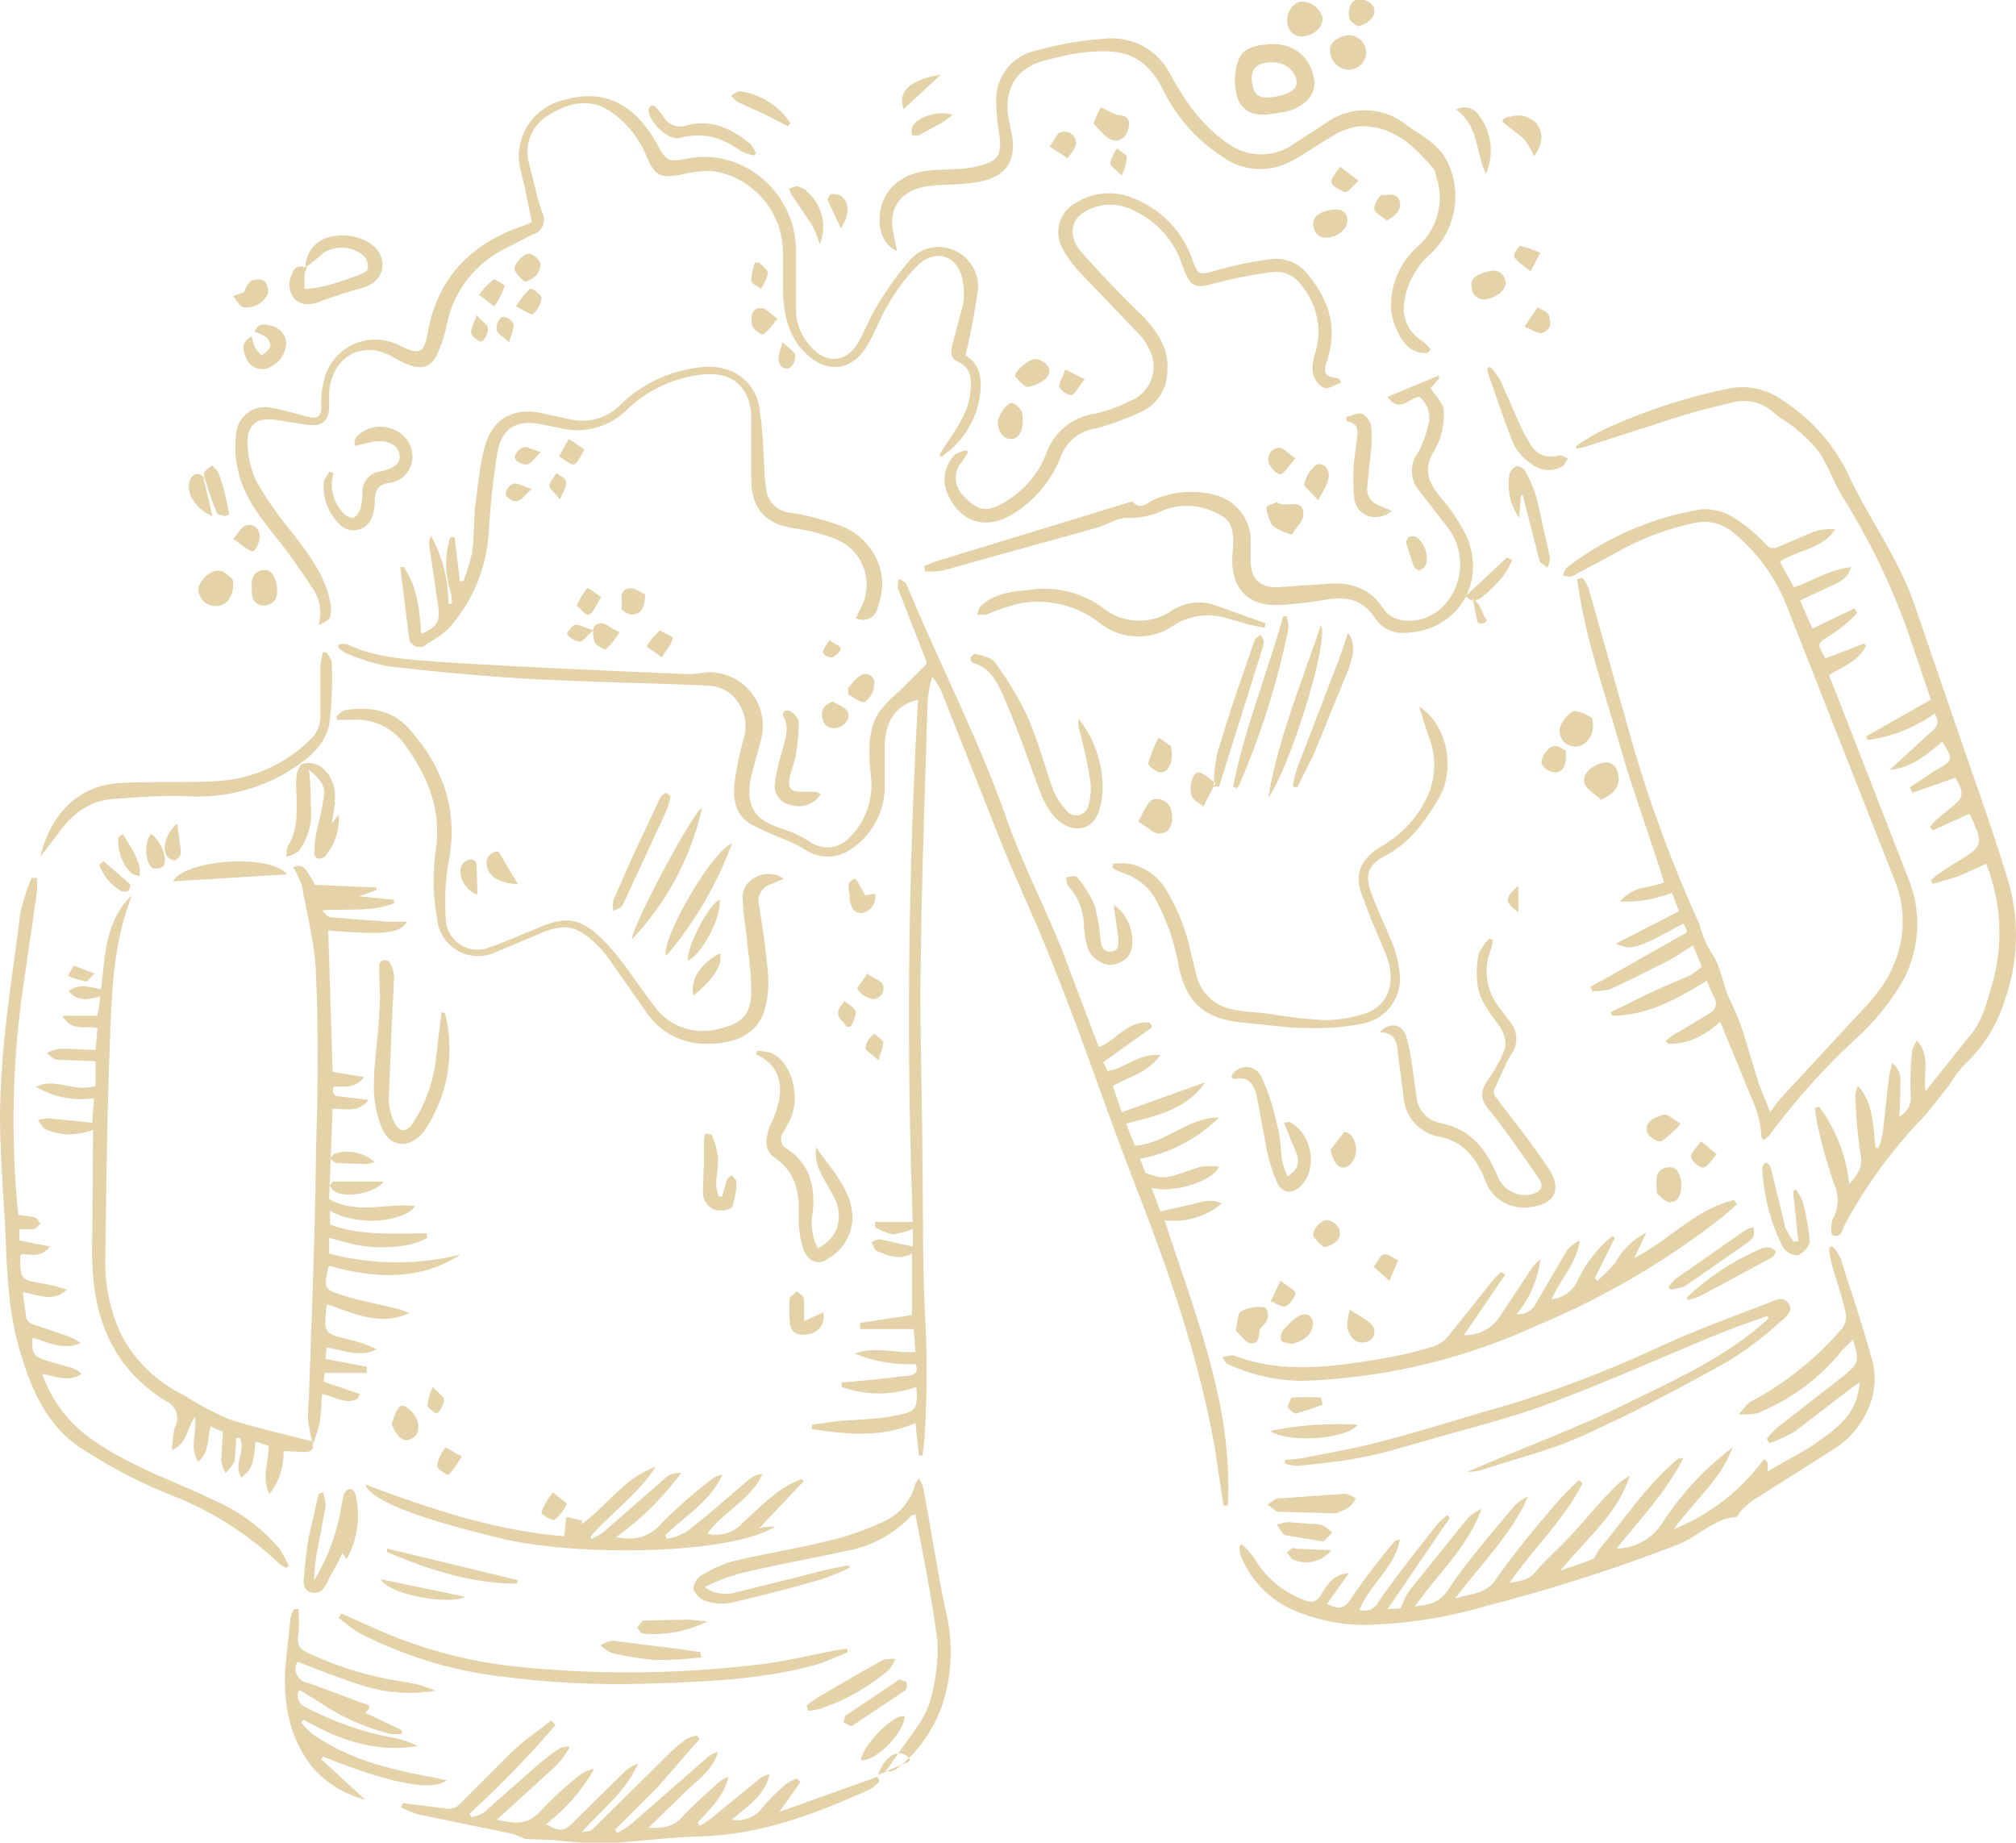 <svg xmlns="http://www.w3.org/2000/svg" viewBox="0 0 229.7 209.9">
  <path fill="#e4d3a9" fill-rule="evenodd" d="M173 104v-3.1c-1.6 1.4-1.6 1.9 0 3zM93.8 74.4a1.2 1.2 0 001 .5c.4-.2 1-.7 1-1 0-.3-.7-.5-1.3-1-.4.7-.8 1.1-.7 1.5zm-86 36.8a9.3 9.3 0 002 .6c.2 0 .6-.6 1-.9l-2.4-.9-.7 1.2zm92.2 91l3.5-1.5a2 2 0 00.2-.3c-1-1.3-2.8-.7-3.7 1.9zM65.5 71.2c-.3 0-1 1-.9 1a2.1 2.1 0 001.5.9c.3 0 .7-.6 1.5-1.3-1-.3-1.6-.7-2-.6zm-7-34.3a1.4 1.4 0 00-1.3-.8 1.6 1.6 0 00-.6 1.4c0 .5.7.8 1.4 1.5.3-1 .6-1.6.5-2.1zM97 116.9c.2-.6.6-1.3.5-1.7-.2-.5-.9-.8-1.3-1.2-.3.5-.8 1-.7 1.5 0 .5.7 1 1 1.5l.5-.1zm31.4-99c0-.3-.7-.6-1.1-1a4.6 4.6 0 00-.8 1.7c0 .3.6.7 1.3 1.4a6.6 6.6 0 00.6-2.1zM59.5 51c-.4.2-1 .9-.8 1.2 0 .4 1 .8 1.3.7.5 0 .9-.7 1.6-1.4-1-.3-1.6-.7-2-.5zm5 3.9c0-.4-.7-.7-1.1-1-.3.5-.8 1-.8 1.4 0 .4.6.8 1.2 1.6.4-1 .8-1.5.7-2zM48.7 160.1c0 .3 1 1 1.1.9a2.5 2.5 0 00.8-1.6c0-.2-.6-.7-1.3-1.4a7.2 7.2 0 00-.6 2.1zm9.8-105a1.5 1.5 0 00-.9 1.2 1.4 1.4 0 001.3.8c.5-.1.9-.7 1.7-1.4-1-.3-1.6-.7-2-.6zm134.2 76.8c.2.5 1 1.2 1.4 1.1.6-.2 1-1 1.5-1.5l-1.8-1.5c-.6.9-1.3 1.5-1.1 1.9zM53.7 38c.1.4 1 1 1.2.9a1.9 1.9 0 00.7-1.5c0-.4-.7-.8-1.3-1.5-.3 1-.7 1.6-.6 2zm91 110.2c.6.2 1.4.8 1.8.6a2.3 2.3 0 001.1-1.5c0-.3-.8-.7-1.7-1.4l-1.1 2.3zM152.7 19c-.4.6-1 1.2-1 1.7s1 1 1.6 1.2c.3 0 .8-.7 1.5-1.3l-2.1-1.6zm-52 99.8c-.2-.4-1-1-1.1-1a2.3 2.3 0 00-1 1.6c0 .3.8.7 1.5 1.4.2-.9.6-1.5.5-2zm-40-83a2.7 2.7 0 001-1.9c0-.3-1.2-1.2-1.3-1a9.2 9.2 0 00-1.6 2c1 .5 1.7 1 2 .9zM50.7 165a4 4 0 00-.9 2c0 .3 1 1 1.3 1a9.4 9.4 0 001.5-2.1c-1-.5-1.8-1.1-2-1zm26-92.2c0-.4-1-.6-1.5-1a7.5 7.5 0 00-1.5 1.8c0 .2.9.6 1.7 1.3.6-1 1.2-1.6 1.2-2.1zM86 30a6.3 6.3 0 00-.4 2c0 .3.7.6 1.1.9a5 5 0 00.8-1.8c0-.4-.7-.8-1-1.2H86zm73.4 113.6c-.6-.2-1.2-.8-1.7-.7s-.8 1-1.2 1.4l1.8 1.6 1-2.3zM86.7 35.1c-1.1 0-1.2 1-1 2 .1.4 1 1 1.2 1 .6-.3 1-1 1.7-1.8-.9-.6-1.4-1.3-2-1.2zm2 5.8c0 .7.6 1.3 1.3 1a1.6 1.6 0 00.6-1.4c0-.4-.7-.8-1.4-1.5a6.5 6.5 0 00-.5 1.9zM66.9 67a9.3 9.3 0 00-1.2 2c.5.4 1.1 1.2 1.4 1 .5-.2.8-1 1.4-2-.8-.5-1.5-1.1-1.6-1zm54.5-25c-.2.8-.7 1.4-.7 2 0 .4 1 1.1 1.4 1 .5-.2.8-1 1.5-1.8l-2.2-1.1zM61.7 172.3c0 .3 1.3 1 1.5.8a4.8 4.8 0 001.4-1.8L63 170a9 9 0 00-1.3 2.2zm60-154.3c.3-.6.9-1.1.9-1.7a1.3 1.3 0 00-1.8-1.2c-.4.1-.6.8-1.2 1.6l2 1.3zM63.7 52c.6.3 1.3 1 1.7.9.5-.2.8-1.1 1.2-1.7L64.8 50l-1.1 2zm86.8 107.2a29 29 0 00-3.2 0c-.3 0-.4.7-.6 1.1.3.3.7.8 1 .7a27.8 27.8 0 003-1l-.2-.8zm-82-88.2c-1.3.1-.9 1.3-.8 2 0 .4 1.1 1 1.3 1a9.3 9.3 0 001.6-2c-1-.4-1.6-1-2-1zm-39.7-8.2c.3 0 .8-1.1.8-1.7-.1-1.1-.9-1.5-1.7-1.2-.4.2-.7.7-1.3 1.5 1 .7 1.6 1.3 2.2 1.4zm146.7-34a12.7 12.7 0 00-2.3-.8c-.1 0-.8 1-.7 1.2.3.6 1 1 1.9 1.7l1.1-2.1zM56.8 97a1.3 1.3 0 00-1.3 1.7c.2 1.3 1.8 2 3.5 2L56.8 97zm40-17.8c.6.3 1.4 1 1.8.7a2.4 2.4 0 001-1.9 1 1 0 00-1.6-1c-.6.3-1 1-1.4 1.4l.1.8zm49-28.2a1.3 1.3 0 00-1.1 2c.2.5 1 1.2 1.3 1 .5-.3.9-1 1.6-1.8-.9-.6-1.4-1.2-1.8-1.2zm29.7-13c1.4-.4 1.2-1.3 1-2-.1-.5-.9-.7-1.3-1l-1.5 2.2c.8.3 1.4.8 1.8.7zM11.3 98.5a5.7 5.7 0 002.5 3 1 1 0 00.8 0c.2-.2.3-.7.2-.8l-3-2.6-.5.4zm46.2-65.9c0-.2-1.2-.8-1.2-.8a7 7 0 00-1.7 1.8l1.7 1.3a9.3 9.3 0 001.2-2.3zm40.2 80.1a2.8 2.8 0 001.7 1.1 1.2 1.2 0 001.2-1.6c-.2-.5-1-.7-1.8-1.3-.5.9-1.3 1.7-1.1 1.8zm-4-31a1.3 1.3 0 001.7 1.2c.8-.2 1.5-.9 1.2-1.8-.2-.5-1.1-.8-1.7-1.2-1 .4-1.4 1-1.2 1.8zM19 97.5a1.2 1.2 0 00.9.5c.2 0 .7-.5.7-.7 0-1.1-.3-2.2-.4-3.5-1.2 1-1.8 2.8-1.2 3.7zM136.6 88c-.7-.1-1.2 1.6-.8 2.7.2.5.9.8 1.3 1.2l1.4-2.7c-.9-.6-1.4-1.2-1.9-1.2zm20-87.1a2.1 2.1 0 00-1.7-1c-1.1.1-1.3 1.2-1.2 2.1.1.5.8.8 1 1 1.4-.3 2.2-1.4 1.8-2.1zM82 108.6c-2.2 1.2-3.4 3-3 4.8 2.2-1.7 3.5-3.7 3-4.8zm71.5 42.6c.3 1.2 1 1.9 2 1.7a1.2 1.2 0 001-1.7c-.5-.8-1.5-1.2-2.7-2a7.5 7.5 0 00-.3 2zM54.3 98.4a.7.7 0 00-.6-.5 1.5 1.5 0 00-.9.4c-.9 1 .1 3.2 1.6 3.6l-.1-3.5zM71.8 67c-1.5.2-.8 1.5-1 2.3-.1.1.8.8 1.3.7 1.1-.1 1.4-1 1.4-2.3-.5-.2-1.1-.7-1.7-.7zm117.7 60c-1 .3-2.2.8-1.8 2 .1.5 1.3 1.2 1.6 1a11.3 11.3 0 002.2-2c-1-.6-1.6-1.2-2-1zM17.4 98.9a1.6 1.6 0 001.2-.2c.6-.8-.3-3-1.4-3.7-.8 1-.7 3.3.2 3.9zm134-44.7c0-1-.8-1.6-1.5-1.2a3.9 3.9 0 00-1.3 2.2c0 .2.8.9 1.6 1.8.6-1.2 1.2-2 1.2-2.8zM177.1 85c-.8 0-1.7 1.6-1.4 2.1a2 2 0 001.6.9c1-.2 1.2-1.1 1.1-2.5-.3-.1-.8-.6-1.3-.5zM38.2 131.4c-.2 0-.4.4-.6.6l.7.5 3.4.1a5.6 5.6 0 001-.2 4.7 4.7 0 00-4.5-1zm64.8-119l4.2-3.9c-3.6.6-5 2-4.2 4zm-7 10a2.4 2.4 0 00-1.3-.3 1 1 0 00-.4.7l1.5 3.2c1-1.4 1-3 .1-3.6zm23.5 19.5a2 2 0 00-1.4-1c-.9-.1-2.7 1.6-2.4 2a4.8 4.8 0 001.3 1.2c1.8-.3 2.9-1.4 2.5-2.2zm-58-12a1.7 1.7 0 00-1.2-1c-.8 0-2 1.5-1.6 2a4.8 4.8 0 001.1 1.2c1.3-.3 2-1.5 1.7-2.3zM29.7 65c-1.3.4-1 1.7-1 2.7.1.9.8 1.5 1.8 1.2 1.1-.3 1.2-1.3 1-2.4-.2-1-.7-1.8-1.8-1.5zm122.9 75a1.9 1.9 0 00-1.3-1c-.7-.2-2 1.3-1.6 1.9a4.8 4.8 0 001.2 1.2c1.3-.4 2-1 1.7-2zm1.2-7.3a2.5 2.5 0 000-3.5c-.2-.2-.6-.3-.7-.2l-1.5 2c.4 1.9 1.3 2.4 2.2 1.7zm36.5 4.2c.9.2 1.5-1.2 1.2-2.5-.2-.9-.5-1.6-1.6-1.4-1.4.3-1.2 1.4-1.1 3 .3.2.9.9 1.5 1zM159.5 23c-.3-1.2-1.4-.7-2-.8-.3 0-1 1.1-.9 1.7.1.4.9.8 1.4 1.2 1-.4 1.7-1.3 1.5-2.1zm-32.9-7.1c1 .4 1.8-.3 2-1.4.2-.9-.3-1.4-1.3-1.4l-.7-.3c-.4-.2-1.1-.6-1.2-.5a9.2 9.2 0 00-.8 1.8c.7.7 1.3 1.5 2 1.8zm5.5 79c1 .2 1.7-1.1 1.4-2.4a1.7 1.7 0 00-2.2-1.4c-.6.3-1 1.4-1.6 2.5 1 .6 1.7 1.3 2.4 1.4zM46.6 164c1-.3 1.2-1.1 1-2s-1.5-2.2-2-1.8c-.5.4-.7 1.3-1 2 .6 1.4 1.2 2 2 1.8zm57.3-149.5a2.7 2.7 0 000 .9c.2 0 .5.1.8 0l2.6-1.4a11.4 11.4 0 001.2-.9c-1.5-.6-4 .2-4.6 1.4zM38 134.5l-.4.5a1.4 1.4 0 00.5.7c1.1.8 4.6.3 5.6-1.1h-5.7zm109.4 41.8c-.2 0-.5.4-.8.5l.6.8a3.7 3.7 0 004.5-1l-4.3-.2zm-50-76.2c-1.2.4-.5 1.4-.6 2.2a.4.4 0 000 .2c.2.8.4 1.6 1.5 1.5a1.9 1.9 0 001.4-2.2l-1.1.2c-.5-.8-1-2-1.3-1.9zm-83.9-4.8a5.2 5.2 0 001.3 4c.2.3.7.4 1.1.5a3.2 3.2 0 000-1.1 9.3 9.3 0 00-.7-1.7l-1.2-2-.4.3zm9.8-40.8a1 1 0 00-1-.5 1.3 1.3 0 00-.7.8c-.4 1.4.6 3.1 2.6 4l-1-4.3zm126.3 96.3a1.2 1.2 0 00-.5-1 1.3 1.3 0 00-1.1.1 8 8 0 00-1.7 1.5c-.3.3-.5 1-.3 1.3.2.3.9.3 1.2.4 1.5-.4 2.3-1.1 2.4-2.3zM26.6 33.8c.4.4.6 1 1.1 1.2a2.7 2.7 0 002.8-1.5 1.6 1.6 0 00-.4-1.5 1.8 1.8 0 00-1.5 0c-.4.3-.6.8-.8 1.3l-1.2.4zm88.7 12.1c-.7 0-1.8 1.8-1.6 2.5.2 1 .7 1.7 1.7 1.6.9-.2 1.4-1.5 1-3.2-.2-.2-.6-.8-1.1-.9zM161 64.3c.1.3.5.7.7.7a1.3 1.3 0 00.8-.8 3 3 0 00-1.1-3 1 1 0 00-.9 0 1.2 1.2 0 00-.3.6l.8 2.5zm23.4 24.1c-.1-1-.7-1.7-1.8-1.5-1.4.3-2.5 1.5-2 2.5.3.6 1.2 1.1 1.8 1.7 1.5-.6 2.2-1.6 2-2.7zM132 84a22 22 0 00-1.2 3 2.4 2.4 0 001.4 1c1 0 1.6-1.4 1.2-3l-1.4-1zm17.7-58c.3 1 1 1.2 2 1 1.2-.3 2-1.3 1.8-2.2s-1-1.1-2.3-.8c-1.2.3-1.8 1-1.5 2zm29.8 55c-.8 0-2 1.7-1.8 2.5a1.8 1.8 0 002.2 1.5c1.1-.3 1.9-1.5 1.5-3.2a5 5 0 00-1.9-.8zm-31-22.3c.1-2.2-2.2-.7-3-1.5l-1 .4a.3.3 0 00-.2.3 5 5 0 00.7 2 7.3 7.3 0 002.2 1c.5-.9 1.3-1.5 1.3-2.2zm26.6-44.6a2.8 2.8 0 00-3-.8c-.4 0-.8.2-.9.4s.3.4.5.6a25 25 0 012 1.6 11.2 11.2 0 011.1 1.9c1.1-1.6 1-2.7.3-3.7zm-3.6 17.8a1.4 1.4 0 00-1.8-1c-1.6.3-2.3 1-2 2a1.4 1.4 0 001.6 1.2c1.5-.3 2.5-1.3 2.2-2.2zM24.8 65c-1 0-2.3 1.4-2.2 2.3A2 2 0 0025 69c1-.2 1.8-1.4 1.5-3-.3-.3-1-1-1.6-1zM150.6 1.8a2.4 2.4 0 00-2.5-1.6 2.2 2.2 0 00-1.4 2.5 1.6 1.6 0 002 1.4c1.3-.2 2.1-1.2 2-2.3zM78.5 184.5l-5.1.1c-.3 0-.5.5-.8.8.2.3.5.7.7.7a13.8 13.8 0 007.3-1.4l-2.1-.2zm19.6 16c1.6.2 4.8-2.9 5-5-1.3-.3-4.8 3.3-5 5zM91.9 21.7a3.3 3.3 0 00-1.2-.5l-.8.3a3.9 3.9 0 00.3.7l2.3 3.4a13.7 13.7 0 01.9 2.2 5.2 5.2 0 00-1.5-6zm79.8 41.8l-4.7 4.4c.7.8 1.4.5 2 0a16.3 16.3 0 002.3-2.3 10.3 10.3 0 001-1.8l-.6-.3zM26.1 58.6a16 16 0 00-.3-1.6c-.2-1-.5-2.1-.9-3.1-.1-.3-.5-.6-.7-.9-.4.3-1.1.8-1 1a40 40 0 001.5 4.4c0 .2.6.3.9.4l.5-.2zm64-44.5a8.2 8.2 0 00-5.8-3.7c-.3 0-.7.3-1 .5a4.4 4.4 0 00.7.7l3.3 1.5 2.5 1.3.2-.3zm63-10c-1 .3-1.8 1-1.5 2a2.1 2.1 0 002.5 1.8 2 2 0 001.5-2.4 2 2 0 00-2.5-1.4zM53 181.9l-9.6-2c.8 1.7 7.6 3 9.6 2zm98.8-7.3a4.8 4.8 0 00-1-.8 3.2 3.2 0 00-1.1-.2l-3-.2a4.6 4.6 0 00-1.2.3c.3.4.6 1.1 1 1.2l4.3.7 1-1zm-73.4-65.2c1.6-.7 3.8-4.9 3.6-6.9-1.1.3-3.9 5.5-3.6 7zm13.2 41.2a26 26 0 000-2.7c-.1-.3-.5-.5-.8-.8l-.8.7a11.6 11.6 0 000 2.8c0 1.1.8 1.6 2 1.4a2 2 0 001.8-2.5l-2.2 1zm50.8 2.4c.8.2 1.1-.5 1.1-1.4 0-.3.4-.5.6-.8.6-.7.4-1.9-.2-1.9a4.3 4.3 0 00-2.5.5c-.4.2-.4 1.3-.6 2.2.6.5 1 1.2 1.6 1.4zm12.3 9.3a39.7 39.7 0 00-10 .7c2 1.4 8.7 1 10-.7zm-58.3 33.1c-.2.2-.2.5-.3.8.3.1.7.5 1 .4l6-4a1 1 0 00.2-.9c0-.2-.5-.2-.8-.4l-6.1 4.1zm72.9-175.6a6.6 6.6 0 00-.9-6.8 1.9 1.9 0 00-2.5-.5c2.6 1.8 2.2 4.8 3.4 7.3zM79.8 188.2l-2-.3-8-1c-.4 0-1 .3-1.4.5a4.7 4.7 0 001.3.9 33.8 33.8 0 005 .8 45.3 45.3 0 005.2-.3l-.1-.6zM59 180l-14.9-3.6v.4c4.7 2 9.6 3.6 14.8 3.6l.1-.4zm94.7-8.3a4.3 4.3 0 00.8-1 9.7 9.7 0 00-1-.5 1.6 1.6 0 00-.7 0l-7.2.5c-.4 0-.8.5-1.2.7l1.1.8 6.7.2a7.7 7.7 0 001.5-.7zm36.6-24.8a6 6 0 001.7-.4l7.2-5a1.8 1.8 0 00.6-.7 3 3 0 000-1 3 3 0 00-.9.3l-8 5.6a8.6 8.6 0 00-.8.9zm-98.2 48a8 8 0 001.5-.3 23.4 23.4 0 007.7-4.4 4.6 4.6 0 00.7-1.2 3.5 3.5 0 00-1.4.1 278 278 0 00-7.3 4.2 12.3 12.3 0 00-1.4 1l.2.6zm-6-177.5a3.7 3.7 0 00-.6-1c-2.1-1.7-4.4-2.9-7.3-2.1a2.2 2.2 0 01-2.6-1 10.6 10.6 0 00-.8-1 .6.6 0 00-.5-.3.7.7 0 00-.4.5c0 1.4 2.3 3.6 3.6 3.2 2.7-.7 4.8 0 6.9 1.5a5.6 5.6 0 001.5.5l.3-.3zM28 40.7a2 2 0 002.3 1.3 3.2 3.2 0 002.3-2.7 2.1 2.1 0 00-1.8-2.2c-.7-.2-1.4-.3-1.8.7a4.4 4.4 0 011.3.6 1.3 1.3 0 01.5 1.1c-.2.4-.6.7-1 1a6 6 0 01-.8-1 5.6 5.6 0 01-.3-1.2c-1.3.7-1 1.6-.7 2.4zm164.3 107.4a8.3 8.3 0 001.5-.5l8-4.3c.3-.2.6-.6.5-.8a1.3 1.3 0 00-.9-.4 2.7 2.7 0 00-1.1.3 28.7 28.7 0 00-8.1 5.4l.1.3zM19.7 100.4l13-.8c-1.7-2.3-11.5-1.8-13 .8zm62.2 35.9a6 6 0 01-.3-1.3c0-1.1.3-2.2.2-3.2a9 9 0 00-.7-2.5c-.1-.1-.6-.2-.8-.1l-.1.7v2.4l-.1 3.2a2.2 2.2 0 001.3 2.3c.6.2 1.7.1 2-.3a7.8 7.8 0 00.5-3l-.5-.6a1 1 0 00-.6.6 16.7 16.7 0 00-.5 1.8h-.4zm-6-27.4a42.6 42.6 0 007.5-12.8c-2.3.8-8.2 11.1-7.5 12.8zm0-18.6a1.6 1.6 0 00-.7.6l-2 4.3c-1.2 2.4-2.2 4.9-3.3 7.3a3.3 3.3 0 000 1.3c.4-.3 1-.4 1.1-.8l5-10.8a8.6 8.6 0 00.4-1.5l-.5-.4zm63-.7l.5-1.6 4.4-14a2.9 2.9 0 00.2-1 2.5 2.5 0 00-.4-.7l-.6.5c-1.5 4.3-3 8.6-4.3 13a17.9 17.9 0 00-.4 3.8h.5zm-45.8.6h-1.7c-1.3 0-1.7-.4-1.4-1.7.2-.9.6-1.8.7-2.7a18.3 18.3 0 00.3-3.6c0-.4-.6-1-1-1.2-.5-.2-1 .1-.7.7.7 1.4.1 2.6-.2 3.9a23.8 23.8 0 00-.8 3.5 2.2 2.2 0 001.8 2.6 3 3 0 003.4-1.2l-.4-.3zM152.6 75l-4.8 12.5a13.4 13.4 0 00-.5 2.1l.5.1 1.9-3.8 4-9.8c.4-1.3.9-2.6-.1-4l-1 2.9zm20.9-18.6l.3 1.2 1.6 6.2c0 .3.6.6.9.9a3.2 3.2 0 00.3-1.2l-1.5-6.7a15.2 15.2 0 00-1.3-3.1 1.2 1.2 0 00-1-.6 1.3 1.3 0 00-.8.9 6.6 6.6 0 001.1 5l.2-2.6h.2zm-32.6 33.4c.1-.2.3-.2.3-.4a89.8 89.8 0 005.6-17.8 4.5 4.5 0 00-.2-1.4h-.4c-1.8 6.5-4.4 12.8-5.7 19.4l.4.2zm28.6-47.9a1.4 1.4 0 000 .5c1 2.8 1.9 5.6 3 8.3a6 6 0 001.8 2 3.2 3.2 0 003.6.5c.4-.2.5-.7.8-1-.4-.1-.8-.4-1.2-.3a2.6 2.6 0 01-3-1.1A18.8 18.8 0 01173 48l-2-4.6a10 10 0 00-1.2-1.6l-.3.1zM80 92c-1 .4-8 13.5-8 15a31.8 31.8 0 008-15zm70.5-20.8c-2.2 6.6-4.9 13-6 19.7 2.5-3.5 7-18 6-19.7zm3-23.2c1.2.2 1.3 1 1.1 2l-.3 2.4a22.8 22.8 0 000 4.4c.3 2 2.5 2.8 4.3 1.4l-1.4-.6a2 2 0 01-1.4-2.3l.4-3.9a12.9 12.9 0 000-3 2 2 0 00-1.1-1.3c-.5-.1-1.1.3-1.7.4v.5zm-26.1 58.8c0 .7.2 1.5-.8 1.6-.9.1-1.1-.6-1.2-1.3a20.5 20.5 0 00-.7-4 13 13 0 00-2-3.2c-.2-.2-.8 0-1.2 0 0 .3 0 .7.2 1a7 7 0 011.8 4.3 8.6 8.6 0 00.6 3.2 3.3 3.3 0 002.1 1.5 2.9 2.9 0 002.2-.8c1.3-1.4.5-4.8-1.5-6l.5 3.7zm77 34.7a10 10 0 01-1-1.7l-1.4-5.8a6 6 0 00-.3-1.1c0-.2-.4-.5-.6-.4a.7.7 0 00-.3.6 22.4 22.4 0 002.3 8.9 2 2 0 001.7 1c.6-.2 1.4-1 1.4-1.6a25.3 25.3 0 00-.8-4.5 5.4 5.4 0 00-.8-1.4l-.3.2.6 5.7h-.5zM36.7 28.9a3.9 3.9 0 014.8.3 1.7 1.7 0 01.4 1.4c0 .3-.7.6-1.2.8-1.4.5-2.8 1-4.2 1.3a10 10 0 01-1.8.2v-1.7a3.2 3.2 0 01.3-.7.4.4 0 00-.2 0 1 1 0 00-1.5.7 2.5 2.5 0 00.3 2.9c.9.8 2 .6 3 .2a51 51 0 014.7-1.5c1.8-.5 2.7-2 2.1-3.6-.6-1.6-3-2.7-5.3-2.3a3.6 3.6 0 00-3.3 3.6l2-1.6zm-.4 141.3l-1.1 4.8a37.7 37.7 0 00-.5 4c-.1.9-.4 2.1.8 2.4 1.3.3 1.7-1 2.1-1.8.5-.9 1-1.7 1.4-2.7l.5.7a10.3 10.3 0 001-7.4 1 1 0 00-.6-.6 1 1 0 00-.7.6 15 15 0 00-.4 2 23.5 23.5 0 01-3 7.8 20.1 20.1 0 01.4-3.6l.9-4.8a4.9 4.9 0 00-.3-1.6l-.5.2zm104.1-47.4a.6.6 0 00.4.1c1.5-.3 2.1.7 2.4 2l1 5.4a20.5 20.5 0 001.3 4.4c.6 1.3 1.8 1.4 2.8.3 1.9-2 1.1-6-1.4-7.2l-.6.1 1 2.5c.9 1.8.8 2.7-.6 3.6a9.1 9.1 0 01-.6-1.7c-.2-1.4-.2-2.9-.6-4.2a26 26 0 00-1.8-5.5 1.9 1.9 0 00-3.4 0l.1.2zM38.1 91.4a4.1 4.1 0 00-1.6-4.1 2.6 2.6 0 00-2-.3c-.3 0-.6.8-.7 1.2a14.4 14.4 0 000 2.6c0 2 .1 3.8-1 5.6-.2.4-.1.8-.2 1.2A4 4 0 0034 97a7.2 7.2 0 001.4-5.3c0-1.2 0-2.5-.2-4 1.3 1 1.9 1.9 1.7 3-.2 1.5-.6 3-.9 4.4a14.2 14.2 0 00-.2 2.1.8.8 0 00.4.6 1 1 0 00.8-.2 6.7 6.7 0 001.6-4.8l-.8 1 .4-2.4zm-.5-37.7a4.2 4.2 0 00-.7 1.1A6 6 0 0039 60a2.2 2.2 0 003.2-.7 4.6 4.6 0 00.5-2.1c0-1.3.3-2 1.7-2.2a3 3 0 002.6-3 3.4 3.4 0 00-2.5-3.2 3.7 3.7 0 00-4 1.1 3.8 3.8 0 00-.1.9l2.2-.5c1.4-.2 2.7.3 2.9 1.4.2 1-.4 1.6-2.1 2a2.3 2.3 0 00-2.1 2.5 7.7 7.7 0 01-.2 1.6c-.1.5-.5 1-.8 1.2a1.6 1.6 0 01-1.3-.7 4.6 4.6 0 01-1-4.4l-.5-.2zm105.1-44c-.3-1.4.2-2.3 1.3-2.5 1.8-.4 3.3.4 3.7 1.8.2 1-.4 1.6-2.3 2-1.8.3-2.4 0-2.7-1.3zm4.8 2.7c2-1 2.7-2.3 2-4.3-.8-2.3-2.9-3.4-5.5-3a4.6 4.6 0 00-2.3.8c-1.2 1.2-1.3 4.4-.4 5.9 1.2 1.7 2.9 1.3 4.7 1 .4 0 1-.2 1.5-.4zM144.2 71l-5.6-2a5.6 5.6 0 00-5 .5 6.6 6.6 0 01-8-.3 11.3 11.3 0 00-8.4-2c-2 .2-3.9.4-5.4 1.8-.3.2-.3.7-.5 1a6.5 6.5 0 001.1 0 31.7 31.7 0 013.5-1.2 11.4 11.4 0 019.3 2.1 7.1 7.1 0 008.3.5 7.2 7.2 0 016.2-1l2.8.8 1.6.3.1-.5zm-21.3 11.8c.5 2 1 4 1.3 6a6.9 6.9 0 01-.2 3 1.4 1.4 0 01-2.5.5A7.7 7.7 0 01120 90c-1-2.8-1.7-5.6-2.9-8.3a36.5 36.5 0 00-3.7-6.2c-.4-.6-1.4-.8-2.2-1-.2-.1-.5.2-.6.4a.7.7 0 00.2.6c1.9.5 2.7 2 3.4 3.5 1.3 3 2.5 6.2 3.6 9.3.7 1.8 1.2 3.7 2.7 5.1 1.8 1.6 4 1.2 4.7-1a8.6 8.6 0 00.4-3.5 12.4 12.4 0 00-2.7-7 5.9 5.9 0 000 1.1zm-72.6 32.5l-.6 5A16.7 16.7 0 0147 128c-.7 1-1.4 1-2 0a6.3 6.3 0 01-.7-2.8l.3-7.5.3-6.4a4 4 0 00-.5-1.7.9.9 0 00-.8-.2.8.8 0 00-.4.6c0 1.8.2 3.7 0 5.5-.1 2.7-.6 5.5-.6 8.2a12 12 0 001 5c1 2.1 3.2 2.1 4.7.2a16.6 16.6 0 002.4-13.5zm42.3 22.8c.3-2.9-.3-5.5-2.9-7.2a1.3 1.3 0 01-.4-2l.8-1.5c1.1-2.6.1-6.3-2.1-7.4a5.7 5.7 0 00-1.7-.3l-.2.4c2.4 1 3 3 2.7 5a11 11 0 01-1 3c-.7 1.7-.7 3 .5 3.8 2.3 1.6 2.8 3.8 2.7 6.4a12 12 0 00.5 3.9c.5 1.5 1.7 2 2.8 1.2a5.4 5.4 0 002.8-5.2c-.3-3-2.5-5.1-4.1-7.5a4.4 4.4 0 00.2 2.2c.5 1.2 1.2 2.3 1.8 3.4 1.2 2.4.5 4.7-1.8 5.9a6 6 0 01-.6-4zm-86-43.1c1.6-2.3 3.7-3.9 6.6-4 2.7-.2 5.4-.4 8.1-.3a20 20 0 0011-2.5c2.2-1.3 4.6-2.9 5.2-5.6a41.5 41.5 0 00.3-7.2c0-.3-.4-.7-.6-1.1h-.4a10.2 10.2 0 00-.3 1.7v5.3a3.6 3.6 0 01-1.2 3A16.5 16.5 0 0124.2 89c-3.6.2-7 0-10.6.2-5 .3-8 4-9 8.4l2-2.6zm32 89.3a20.3 20.3 0 002.3 1.7 47.3 47.3 0 0016.4 5 102.7 102.7 0 0016.1.8c6.4-.2 12.8-.4 19-2 1.5-.4 2.8-1 4.2-1.6l-.1-.4-1.3.2c-3.1.6-6.3 1.4-9.5 1.7a123.8 123.8 0 01-26.4.2 53 53 0 01-16.6-4.4l-3.8-1.7-.3.5zm120.7-64l.6 4.5a5 5 0 004.1 4.7c2.6.5 4 2.2 5 4.4a11.3 11.3 0 00.6 1.4 4.7 4.7 0 004.8 2.2c2.7-.3 3.6-2 2.1-4.3-1.7-2.6-3.7-5.1-5.6-7.6-.4-.6-1-1-.5-1.8.6-1.2 1.1-2.6 1.8-3.7a3 3 0 000-3.5l-1.5-2a6.6 6.6 0 01-.8-6.5 6.8 6.8 0 00.2-1l-.4-.2a6.2 6.2 0 00-1.2 1.7 9.8 9.8 0 00-.2 3.1c.1 2 1.3 3.5 2.4 5a3.6 3.6 0 01.8 2.6 13.2 13.2 0 01-1.9 3.6c-1 1.5-1 2.3.2 3.7 2 2.5 3.7 5 5.5 7.6.7 1 .3 1.6-1 1.9a3.4 3.4 0 01-3.7-2.2c-1.3-3-3-5.3-6.6-6a3.3 3.3 0 01-2.6-2.9l-.5-3.6a20 20 0 00-.7-3.4c-.5-1.4-1.9-1.6-3-.4 1.9 0 2 1.3 2.1 2.7zm3.4-36.6a8.7 8.7 0 01-.4 7.7 12.6 12.6 0 01-4.9 5c-2.6 1.6-3.2 3.4-2 6.1.7 2.1 1.7 4.2 2.5 6.2 1.2 3 .4 5.7-2.2 6.7a14.8 14.8 0 01-5 .8 54.4 54.4 0 01-6-.7c-1.4-.2-2.8-.2-4.2-.5a5.2 5.2 0 01-4.2-4l-.6-2.4a22.5 22.5 0 00-3-7.5 6.2 6.2 0 00-4-2.7 7.6 7.6 0 00-1.9 0v.5a8.3 8.3 0 001 .5 6.5 6.5 0 013.9 3.1 25.1 25.1 0 012.6 7.6c.9 4.2 3 6 7.4 6.4 2.4.2 4.8.6 7.2.6a28.3 28.3 0 006.4-.5 5.2 5.2 0 004.2-5.5 12.6 12.6 0 00-.8-3.5c-.8-2-1.8-4-2.5-6s-.3-3.1 1.6-4.1c2.9-1.5 4.6-4 6.1-6.5 2-3.3 1-8.5-2.2-10.5l1 3.2zm-61 117l-.8 1.1a2 2 0 001.4-.4 16 16 0 005-7 19.4 19.4 0 00.5-10.7c-1-4.7-1.7-9.4-2.6-14.2a5.3 5.3 0 00-.5-1.1l-.4.6a6.5 6.5 0 01-4 4.5 32.5 32.5 0 01-5 1.8c-3.9 1-7.7 1.6-11.6 2.5a14.8 14.8 0 00-3.7 1.6 2 2 0 00-1 1.6 2.3 2.3 0 001.5 1.4 5.5 5.5 0 002.7.2c3.5-.8 7-1.7 10.4-2.7a26 26 0 003.2-1.3l-.1-.3c-1.4.3-2.7.5-4 .9l-8.9 2.2a4 4 0 01-3.5-.6 21 21 0 014.2-1.6c4.1-1 8.2-1.7 12.3-2.6a13.3 13.3 0 007-3.9 1.6 1.6 0 01.5-.2c.9 4.8 1.9 9.6 2.5 14.4a20.6 20.6 0 01-.6 6c-.6 3-2.7 5-4.3 7.5a1.5 1.5 0 01-.2.2zm-60.1-8.6a17.7 17.7 0 008 .5 13.5 13.5 0 00-3.5-1 40 40 0 01-11-3.3c-1-.5-1.3-1-1.1-2a17.5 17.5 0 000-3h-.5a4.7 4.7 0 00-.4 1l-.6 5.7c-.2 4 .4 7.8 3 11.2a11.7 11.7 0 006.1 3.8l-5-4.6.2-.3c7.7 3.1 12.5 4 14.1 2.7l-1.4-.3c-4.9-.9-9.6-2-13.8-4.9a8.5 8.5 0 01-1.4-1.4l.3-.3c4 2.3 8.2 3.8 13 3a11.1 11.1 0 00-3.1-1 34.5 34.5 0 01-9.6-3.4 1.4 1.4 0 01-.8-2l2.3 1.4a25.1 25.1 0 008 3.6 4.8 4.8 0 001.4 0v-.4l-4.2-2c1-.8.3-.9-.3-1.1l-6.2-2.3a1.6 1.6 0 01-1.2-2.4c2.6 1 5.1 2 7.7 2.8zM38.6 82H40a6.8 6.8 0 016.1 2.8c2.7 3.7 4.3 7.6 3.5 12.4a24.9 24.9 0 00.2 7.5 4.7 4.7 0 006.6 3.8l5-2.1c3-1.3 4.4-1 6.8 1.4a13.5 13.5 0 011.3 1.6l4.2 6a8.1 8.1 0 006.9 3.5c3.4 0 5.7-1.2 6.5-3.8a11.7 11.7 0 00.4-4.2c-.2-2.6-.6-5.1-1-7.7a2 2 0 011.4-2.5l1.4-.6c-1.8-1.3-4.6-.1-4.7 2a35 35 0 00.4 4c.2 2.3.6 4.5.6 6.8 0 2.7-1.1 3.7-3.7 4.3a6.8 6.8 0 01-7.5-2.8c-1.7-2.2-3.2-4.6-5-6.6-3-3.3-4.8-3.6-8.3-2-1.8.7-3.5 1.5-5.3 2.1a3.6 3.6 0 01-5-3.2 27 27 0 01.4-7c1-5.9-1-10.7-4.7-14.8-1.9-2.1-4.5-2.4-7.2-2-.3 0-.6.5-1 .7l.1.4zm130.1 85.5c3.8-1.3 7.7-2.2 11.3-3.8 5.8-2.6 11.5-5.6 17-8.7a37.2 37.2 0 005.8-4.4c.6-.5 1.6-1.2 1-2.1-.7-1-1.7-.3-2.5 0-4.2 1.6-8.3 3.1-12.4 5a132.4 132.4 0 01-16.6 6.4c-5 1.4-9.9 3-14.9 4.3-3 .8-6 1.3-9 1.9a18 18 0 01-2 .2v.4a5.2 5.2 0 001.5.3c2.5-.3 5-.5 7.3-1 2.4-.4 4.7-1.2 7-1.8 4.7-1.4 9.4-2.5 14-4.2 6.2-2.3 12.3-5 18.5-7.6l3.3-1.3 3.4-1.2.1.3c-4.8 4.4-10.7 7-16.4 9.8s-11.8 5-18 7.7a13 13 0 001.6-.2zm-111.4 7.8c9.2 2.1 26.2 1.7 31-1.4-.6 0-1 0-1.8.2l5.1-5.4-.3-.2c-2.7 1-4.6 3.1-6.7 5a4 4 0 01-4 1.2c1.8-2.5 4.9-3.8 6.3-6.8a2.7 2.7 0 00-1.5.6c-2.4 2-4.7 4.1-7.2 6a7.3 7.3 0 01-2.2.8l-.2-.4c2.2-2.2 5.1-3.8 6.5-6.9a2.3 2.3 0 00-1.2.5 56.8 56.8 0 00-5.7 5c-1.5 1.7-3.1 2-5.2 1.6a32.9 32.9 0 007.4-7.3 2.3 2.3 0 00-1.6.4l-7.2 6.3a8.4 8.4 0 01-1.4.8l-.1-.3c2.4-2.7 5.4-4.8 7.4-7.9-3.5 1.2-5.5 4.4-8.4 6.5v-.4l-1.8-.4-.2 2.2c-7.6-.6-15-3-22.7-5.9.8 2.1 7.4 4.2 15.7 6.2zm124.4-29.7l2.3-4.6-.3-.2a14.6 14.6 0 00-4 5.2 3.7 3.7 0 01-2.9 2c1-2.3 2.9-4.2 3.2-6.7a4 4 0 00-1.5 1.2l-3.4 5.8a2.3 2.3 0 01-2.3 1.4 12 12 0 002.7-6.2 3.4 3.4 0 00-1 1l-3.5 5.3a4.7 4.7 0 01-4.2 2.3l4.7-6.9-.4-.3a6.8 6.8 0 00-.8.7l-5.2 6.5a4 4 0 01-1.8 1.3 52.1 52.1 0 01-6 1.4c-5.5.9-11 1.7-16.5-.3a1 1 0 00-.5-.1 10.1 10.1 0 00-1 .2c.2.3.3.7.6.8a20.6 20.6 0 008.4 1.9 69.2 69.2 0 0026.8-6.3 90.8 90.8 0 0021.2-12.4l1.6-1.4-.3-.5c-4.4 1-7.4 4.6-11.4 6.6l1.4-2.9a8.5 8.5 0 00-3.6 3.5 19.7 19.7 0 01-2 2l-.3-.3zm-136.1-81l1 8a1.2 1.2 0 002.1.7 11.4 11.4 0 002.4-1.7 18 18 0 004.6-11.1 89.8 89.8 0 011-9.1c.5-2.6 2.2-3.6 4.8-3.1l2.5.5a8 8 0 007.4-2.1 14.6 14.6 0 018.4-4c3.5-.5 5.7 1.3 5.8 4.8v7c0 3.5 1.6 5.2 5 5.7a20.4 20.4 0 014.6 1.2 5.6 5.6 0 012.8 8l-.5 1a1.7 1.7 0 002.5-1.2 7.8 7.8 0 00.5-3.3 7.3 7.3 0 00-5-6.1 30.7 30.7 0 00-5.4-1.4 3 3 0 01-2.8-2.6c-.2-1.3-.2-2.7-.3-4a42.3 42.3 0 00-.5-5.5c-.6-3-3.1-4.7-6.2-4.5a15.4 15.4 0 00-9.7 4.4 6.1 6.1 0 01-5.5 1.6l-3.2-.7c-3.6-.8-6 .7-6.8 4.3-.5 2.1-.7 4.4-1 6.6-.1 1.6-.1 3.3-.3 4.9a23.7 23.7 0 01-1 3.3h-.4l-.6-5h-.5a10.2 10.2 0 000 6.1 5.8 5.8 0 01.2 1.5h-.4a16.3 16.3 0 00-2-7.8 2.5 2.5 0 00-.2 1.1l1 6.8c.3 1.8 0 2.5-1.9 3.3-.2-2.6-.4-5.3-2-7.6h-.4zm106.9-21.5c-1.5-.2-1.8-.5-1.3-2 1.2-3.7.3-6.7-2-9.6a4.6 4.6 0 00-4.2-2 41.5 41.5 0 00-6.4 1.3c-2 .5-2 .7-2.7-1.1a11.5 11.5 0 00-6.5-7 7.1 7.1 0 00-6.8.4 3.8 3.8 0 00-1.6 5.1 13.7 13.7 0 002.2 3l6.7 7a6 6 0 011 1.5 4.2 4.2 0 01-2.2 6 17.4 17.4 0 01-3.8 1.4 6.9 6.9 0 00-5.7 4.6 11 11 0 01-5.1 5.7c-1.7 1-2.8.7-4.2-.8a2.8 2.8 0 01-.2-4.1l.6-1-.2-.2a4.6 4.6 0 00-1.2.4 4 4 0 00-1 4.4c1.5 3.6 4.7 4.4 7.9 2.2a13.4 13.4 0 005-6.1 5 5 0 014.1-3.4 29.5 29.5 0 004.7-1.7 5.1 5.1 0 003.4-4.9c.2-2.4-1-4.2-2.6-6-2.5-2.4-4.9-4.9-7.2-7.5-1.6-1.8-1.2-3.9.8-4.8a5.7 5.7 0 015 0 10.4 10.4 0 015.7 6.3c1 2.7 1.4 2.7 4 2A48.4 48.4 0 01145 31a3.4 3.4 0 013.2 1.4 8.3 8.3 0 011.6 8 4.7 4.7 0 00-.2 2.2 2.5 2.5 0 001.3 1.6c.4.2 1.2-.4 1.9-.6l-.2-.4zm-47.1 22a9.6 9.6 0 002-.1l18-5c1-.4 2.2-1.1 3.2-1a8.7 8.7 0 004-.9 7.6 7.6 0 016.5.6c1.8 1 1.4 3 1.3 4.9-.1 3.6 2 5.6 5.7 5.3 1.7-.1 3.4-.3 5-.6 2.3-.4 4.1 0 5.5 2a3.7 3.7 0 003.2 1.8c6 0 9.7-5.5 7.3-11a20.3 20.3 0 00-3-4.5c-1.4-1.7-2-3.2-.6-5.4a8.2 8.2 0 001-4.4c0-.9-1-1.7-1.5-2.6l1-1.1-.1-.3-5.8 2.4c1.3 1.9 2.4.2 3.6 0a3 3 0 011 3.3 11.6 11.6 0 01-1.1 3 3.5 3.5 0 00.1 4.4l3.1 4a6.9 6.9 0 01-.6 9.4c-2 1.8-5.3 2-6.6 0-1.6-2.4-3.8-3-6.4-2.8l-5.7.4c-2 0-3-1-3-3v-2a5.4 5.4 0 00-4-5.5 10.7 10.7 0 00-7 .5c-.8.4-1.6 1.3-2.5.2l-.6.2-21.6 6.6a13.2 13.2 0 00-1.5.6l.1.6zM3.6 100a24.3 24.3 0 00-1.3 4.1c-.8 6.5-1.9 13-2.2 19.6-.3 5.4.2 10.8.5 16.3.2 4.7.3 9.4 1.7 14 1.3 4.4 3.1 8.5 7 11a58.1 58.1 0 009.9 5.2 38 38 0 0112.7 8 5.7 5.7 0 00.7.4l.3-.2a14.3 14.3 0 00-1-1.9 20.5 20.5 0 00-7.5-5.6c-4.6-2.2-9.4-3.8-13.6-6.7a15.3 15.3 0 01-6-7.7c1.6.3 3 1 4.5 0a3.2 3.2 0 00-1.2-.7l-2.8-.8c-1.5-.5-1.7-.8-1.6-2.6 1.7.4 3.3 1.5 5.5.6a11.8 11.8 0 00-1.2-.7l-4.1-1.4a1.4 1.4 0 01-.9-.7l-.4-3c1.8.3 3.5 1.2 5-.3a17 17 0 00-2.8-.7c-2.4-.4-2.5-.5-2.5-3a1.2 1.2 0 01.1-.3c1-.1 2.2.5 3.3-.9l-3.5-.7V140a10.3 10.3 0 001.7 0c.3-.1.5-.4.7-.6-.2-.2-.3-.6-.6-.7a14.8 14.8 0 00-1.9-.3l-.1-.8a108.3 108.3 0 01.5-24.2l1.7-11.7a11.1 11.1 0 000-1.7h-.5zm32 64.2c-3.1-.8-6.3-1.5-9.4-2.5a33 33 0 01-5.3-2.8 15.8 15.8 0 01-6.9-6.5 19 19 0 01-2-8.7c.1-8.1.2-16.2.5-24.3.2-5.5.3-11 2.1-16.2l.4-1.2c-3.1 3-3 7-3.5 10.7-2.1-.5-2.6-.5-3.7.2 1 1.2 2.2 1 3.6.6 0 .8-.2 1.5-.3 2.2h-4c1.1 1.9 2.7 1.1 4 1.4l-.2 2.5c-1.5 0-3-.2-4.3-.1a3.8 3.8 0 00-1.3.5c.4.2.7.6 1.1.7l4.5.2v2.8c-2.4.8-4.6-1-6.8.1a10 10 0 006.6 1.3l-.2 2.8-4.9-.5a5 5 0 00-1.3.2c.3.3.5.8.8 1a7 7 0 005.5.1l-.1 12.6c-.2 7.5 1.5 14 8.4 18.3a2.1 2.1 0 011 3 15 15 0 00-.3 2.6c1.8-.9 1.7-2.5 2.6-3.8.3 1.8-.7 3.5.4 5.1 1.3-1.1 1-2.7 1.4-4l1.4.6-.2 3.3a4.6 4.6 0 00.5 1.4 4.8 4.8 0 001-1.3 19 19 0 00.2-2.7h.4c.8 1.4-.8 3 .2 4.5 1.2-.9 1.4-1.5 1.6-4.1l1.5.5c.1 1.8-.9 3.5.1 5.5a7.4 7.4 0 001.6-4.9l2.4.1c.9 0 1.1-.4.9-1.2zM163 39.8a7 7 0 00-1-1 4.3 4.3 0 01-2-4.4 9 9 0 012.9-5.4 9 9 0 002-10.6c-1-2-3-3-4.7-4.2a7.5 7.5 0 00-8.8-.4l-4 2.6a6.4 6.4 0 01-7.4 0c-3-2-5-4.9-6.7-8a7.4 7.4 0 00-7.3-4 39.6 39.6 0 00-8.1 1.4 5.7 5.7 0 00-4.4 5.8 28.4 28.4 0 00.4 4c.2 2-.2 2.7-2 3.2a10 10 0 01-2.1.4l-3.7.2c-3.6.3-5.8 2.4-5.9 5.6 0 1.7.7 3 2 3.6l-.4-2c-.6-2.8.7-4.7 3.4-5.3a13.7 13.7 0 011.7-.2c1.6-.1 3.2-.1 4.7-.4 3-.6 4.2-2.3 3.7-5.3l-.4-2c-.5-3.5 1-5.8 4.5-6.6a32.3 32.3 0 013.8-.8c3.8-.4 7-.4 9.3 4.2a19 19 0 006.7 7.6 7.3 7.3 0 007.4.8c1.8-.8 3.4-2.1 5.1-3a7.6 7.6 0 013-1.2c4-.2 6.4 2.2 8.7 4.9a2.1 2.1 0 01.2.7 7.4 7.4 0 01-2.1 8.1 9 9 0 00-3 7.2 7.9 7.9 0 001.4 3.6 3 3 0 002.8 1.3l.3-.4zM78.2 204c1.4-1.3 3-2.4 3.6-4.4a2.6 2.6 0 00-1.2.6l-8.7 7.6a8.4 8.4 0 01-1.6 1l-.2-.4 5-5 4.6-5.3-.3-.4a4.7 4.7 0 00-1.2.4 16.4 16.4 0 00-2.1 1.8l-8.6 8.5c-.2.2-.5.2-1.2.3 2.4-2.7 5-4.6 6.4-7.8a4.3 4.3 0 00-1.6 1l-5.4 5.3c-1.3 1.4-1.7 1.6-3.5.6a20.6 20.6 0 005.5-6.3 3.3 3.3 0 00-1.5.6 38.5 38.5 0 00-4.6 4.2c-1.5 1.7-3.1 1.4-5 1l4.4-4c1.4-1.4 3-2.4 3.9-4.3a1.8 1.8 0 00-1.2.2 26.7 26.7 0 00-2.6 2l-6 5.3a4 4 0 01-1.4.5l-.2-.4a115.7 115.7 0 009.8-10.1l-.5-.5c-1.4 1.1-3 2.2-4.3 3.4l-6 6a1.8 1.8 0 01-1.8.6l-4.8-.6-.2.5a13.5 13.5 0 002 .8l10.7 2.2 1.5.6 3.1.1a56.8 56.8 0 005.9.4c3.6-.2 7.2-.7 10.9-.8 6.9-.2 13.2-2.6 19.4-5.4a5.3 5.3 0 001-.9l-.2-.5-11.2 4 2.4-3.4-.4-.4a5 5 0 00-1.2.6 22.8 22.8 0 00-2.8 2.8 3.5 3.5 0 01-3.4 1.3c1.6-1.5 3.7-2.6 4.3-5.2a4.1 4.1 0 00-1 .4l-5.5 4.5a11.1 11.1 0 01-1.5 1l-.2-.4c1.4-1.5 3-3 3.5-5.2a3.5 3.5 0 00-1.3.8c-1.3 1.2-2.7 2.4-3.9 3.7-1 1.2-2.2 1.4-3.9 1.3l4.3-4.2zm-42.6-39.3a21 21 0 00.8-2.5c.2-1.1.2-2.3.3-3.4 1.5.3 2.8 1.3 4.1.5l.2-.5-4.1-1.4.1-1h4.8v-.7l-4.7-.9.1-1.3c2 .3 3.8 1.2 5.7.2a14.5 14.5 0 00-3.1-1.1c-2.9-.7-2.9-.7-2.6-3.7a1 1 0 01.1-.3c3 1 6 2.5 9.3 1a6 6 0 00-1.7-.6c-2-.5-3.8-.8-5.7-1.4-2.3-.7-2.3-.8-1.8-3.2a1.6 1.6 0 01.1-.2c5.1 1.4 10.2 1.8 15-1.3a30.1 30.1 0 01-15-.1v-1.8l1.5.4a15.4 15.4 0 008 .3 9.8 9.8 0 001.7-.7l-.1-.5c-3.7 0-7.4.3-11-1v-1.6c2.7 1.7 8.2 1.5 9.7-.5-3.2-.4-6.6 1-9.8-.8l.4-10.3c1.5 0 2.9.5 4.1-1l-3.2-.4c-.7 0-1-.3-.8-1.1 1.2-.1 2.4.3 3.5-1.1l-3.6-.6-.5-16.1c6.4.5 8 .4 9-1h-2.1l-6.6-.5c-.4 0-.7-.5-1-.8 2.9-.2 5.6.2 8.2-.8v-.4l-4-.4 2-.7v-.3l-7-.3c-1.2-2.2-1.5-2.4-2.5-2a9.7 9.7 0 011 2.1c.6 3.4 1.5 6.7 1.6 10.1.3 6.8.2 13.6 0 20.4-.1 9.3-.5 18.5-.8 27.8a21.6 21.6 0 00-.1 2.6 28.4 28.4 0 00.6 3zm75.8-131.4a4.5 4.5 0 00-2.5-4.7 4.3 4.3 0 00-5.2 1 37 37 0 00-3.8 5.3c-.9 1.4-1.4 3-2.3 4.4-1.3 2-3.5 2.1-5.1.3a6.2 6.2 0 01-1.8-4v-6.6c.2-6.7-5.6-12-12-11-2.7.5-2.7.5-4-1.9-2.6-4.4-6-6-10.5-4.7a6.6 6.6 0 00-5 7.5l.6 2.5.8 3.9a8.3 8.3 0 01-.9.4c-6 2-9.9 5.9-11 12.4-.4 2.2-1 2.3-3.1 1.3A6 6 0 0037 43a10.8 10.8 0 00-.4 3.3c0 1.2-.4 1.4-1.4 1.2-1.4-.3-2.7-.8-4.1-1a3.3 3.3 0 00-4.2 3 11.5 11.5 0 00.3 4.4c.7 2.9 2.6 5.2 4.4 7.5 1.4 1.7 2.6 3.5 3.8 5.3a5.1 5.1 0 01.9 4.5c.6-.2 1.1-.5 1.3-.9a3.4 3.4 0 000-1.8c-.6-3-2.4-5.3-4.2-7.7a40.3 40.3 0 01-4.2-6 10.8 10.8 0 01-1-4.4c0-2 1-2.8 3-2.6l3.8.6c1.8.2 2.5-.5 2.5-2.2v-1.6c.4-4.1 3.9-6 7.5-3.8a9.9 9.9 0 001.7.8c1.4.5 2.3.2 3-1a14.7 14.7 0 001.2-3.6 12.4 12.4 0 016.3-8.5l3.5-1.8a1.7 1.7 0 001.1-2.4l-.5-1.6-1.1-4.4a4.9 4.9 0 012.7-5.4c2-1.2 4.3-1.7 6.5-.3a11.2 11.2 0 014.3 5.3c1 2.2 1.5 2.4 3.9 2a12 12 0 013.7-.4 9.4 9.4 0 017.9 9.4v3.5c0 2.6.3 5.1 2 7.2 2.5 3 5.8 3 7.7-.4.9-1.5 1.4-3.1 2.3-4.5a20.4 20.4 0 013.5-4.6c2.2-1.9 4.6-.8 5 2a7.7 7.7 0 010 2.7l-1.2 4.5c-.2.8-.2 1.5.6 1.9 1.4.6 1.6 1.7 1.5 3-.1 2.6-1.6 4.6-3 6.7l-.6 1 .3.1a10.1 10.1 0 004.4-7.3c.2-1.8-.2-3.4-1.7-4.2a72.4 72.4 0 001.4-7.4zm95.4 92.9a15.4 15.4 0 00.3 2 54.8 54.8 0 002 7 4.3 4.3 0 01-.3 3.7c-.2.5-.2 1.8 0 1.8 1 .4 1.1-.6 1.4-1.2a55.9 55.9 0 019.2-12.5l2.7-3.4a15 15 0 011.6-2.2 16.6 16.6 0 004.7-7.4 22.1 22.1 0 00.4-13.7c-1.6-5.2-3.4-10.3-5.2-15.5l-5.5-16c-1.8-5.2-5-9.5-7.3-14.3a20.6 20.6 0 00-7.7-8.9 7.8 7.8 0 00-5.8-1.4 64.4 64.4 0 00-14.7 4.8 26.6 26.6 0 00-3 1.8v.3a7.7 7.7 0 001-.2l7.8-2.5c2.9-1 5.8-1.8 8.8-2.5a5.1 5.1 0 015 1.2c.8.7 1.9 1.2 2.7 2a13.3 13.3 0 012.5 2.6c1 1.6 1.6 3.4 2.6 5a78.7 78.7 0 017.4 15.3l2.6 7.7-7.4 4.2.2.4a17 17 0 007.6-3 1.3 1.3 0 01-.3 2l-4.8 4.4c2.5-.2 4.3-1.8 6-3.2 1.3 2 1.2 2.2-.7 3.2l-3 2 .3.6 4.9-1.7c1 1.8 1 2.2-.5 3.4l-1.7 1.4a6.6 6.6 0 00-.7.8l.3.4 4.2-1.9c1.7 3.6 1.6 3.7-1.8 5.7l-1.8 1.2a7.8 7.8 0 00-.8.7l.2.4 3-.9 3.1-1.4a21.2 21.2 0 01.6 14c-.6 2.1-1.2 4.3-2.8 6l-3.9 4.9-.8 1c-.3-2 .6-4-1-5.8l-.5 1a31.8 31.8 0 00-.2 5.3 2.4 2.4 0 01-1.3 2.4 31.4 31.4 0 00.1-3.1c0-1 .3-2-.9-3a13.6 13.6 0 00-.4 1.8l-.7 6.3a9 9 0 01-.5 1.6l-.3-.1c-.3-2.4-.2-5-2-7a2.8 2.8 0 00-.3 1.5 56.7 56.7 0 00.6 6.4c.3 1.4-.4 2.2-1.3 3.3a17.9 17.9 0 00-3.4-8.8l-.5.1zm-5.4 3.4a78.3 78.3 0 0110.2-11.4 28.1 28.1 0 005-6.1 13.6 13.6 0 00.8-12.1l-6.5-16.7-2.5-6.4c1.7-1 3.3-1.6 4.2-3.3l-.2-.3L208 75c-1-1.7-1-1.7.5-2.6a16.8 16.8 0 001.9-1.4 12.8 12.8 0 001.2-1.2l-.3-.5-4.8 2.3-1.4-3.2 3.2-1.5c1-.5 2.2-.8 2.6-2.3-2.5.3-4.4 1.6-6.5 2.3l-1.6-2.9c2-1.4 4.8-1.4 6.3-3.7a5.8 5.8 0 00-2.5.3l-4 1.7a1.1 1.1 0 01-1.4-.3 18.9 18.9 0 00-3.6-3 6.4 6.4 0 00-3.6-1 34 34 0 00-15.4 6.6c-.3.2-.4.6-.5 1 .4 0 .8.2 1.1 0l4.7-2.5a30.6 30.6 0 019.1-3.5 5 5 0 014.4 1 20.6 20.6 0 016.4 9l12 30.5a12.5 12.5 0 01-.2 10.2c-1.2 2.7-3.4 4.7-5.3 6.8l-7.4 8a19 19 0 00-1.2 1.6l-1.2-3c-1.1-3.2-1.8-6.6-3.3-9.6-1-1.9-1-4-2.3-5.7a13.7 13.7 0 01-1.3-3.2 152.9 152.9 0 01-7.4-19.8L181 67a5.3 5.3 0 00-.7-1.2l-.6.2c.8 6 2.7 11.6 4.4 17.3 1.6 5.8 3.7 11.5 5.5 17.2-1.4.7-3.5.3-5 2.2a14.5 14.5 0 005.9-1l.8 2.1-7.2 3.7c1.8.8 2.4.6 7.7-2.3.5 1 .6 1-.3 1.4l-8.8 5-1.5.8.2.5a7.1 7.1 0 002-.2c2.3-1 4.5-2.2 6.8-3.3l2.7-1.7 1 2.4a10.4 10.4 0 01-1.3 1c-2.4 1-4.7 2-7 3.2l-2.1 1 .2.4c4 0 7.4-1.9 10.8-4a11.4 11.4 0 00.7 1.7c.6 1 .3 1.7-.7 2.2l-3.3 2c-.5.2-1 .6-1.4 1l.2.3c2.4.1 4.3-1 6-2.5l3.7 9a11.3 11.3 0 011 4.2s.2.1.2.3a3 3 0 00.6-.5zm-21.5 39a40.2 40.2 0 00-2.8 2.9c-2.4 2.8-4.7 5.6-6.8 8.6-1.1 1.5-2.7 1.4-4.5 2 3-4 6.4-7.3 8.3-11.6a4 4 0 00-1.6 1.1c-2.6 3.1-5.3 6.2-7.5 9.5-1.1 1.6-2.3 1.7-3.8 1.9 2.6-3.7 6-6.7 7.6-11.1a4.3 4.3 0 00-1.7 1.2l-6.6 8.2a11 11 0 00-.9 1.9l-1.5.1 7.1-10.4-.3-.3a7.2 7.2 0 00-1.1 1c-2.3 2.9-4.6 5.8-6.7 8.8a1.8 1.8 0 01-2.2 1c1.2-3 4-4.8 4.6-8a1 1 0 00-.7.3 77.4 77.4 0 00-4.8 6.3c-.8 1.3-1.4 1.4-2.8.7l2.5-3.5c-1.7.1-2.5 1.3-3.2 2.5-.5.8-1 .9-1.8.6a11 11 0 01-5.8-4.8 11.3 11.3 0 00-1.4-1.6l-.3.3a5.4 5.4 0 00.2 1.1 11.4 11.4 0 005.7 6 20.6 20.6 0 008.2 1.8 52.5 52.5 0 0014.2-2.2 193.3 193.3 0 0021.8-7c2.2-.9 4-2.9 6.5-3.1.2 0 .3-.3.4-.5a9.1 9.1 0 011.4-1.3l9.3-5.9c3-1.8 5.6-6 4.4-10.2-1.1-4-2.4-7.8-3.6-11.6a5.8 5.8 0 00-.9-1.3l-.4.1a12.9 12.9 0 00.3 1.9c.5 1.8 1.2 3.7 1.6 5.6a2.2 2.2 0 01-.4 1.7 35.3 35.3 0 01-10.3 8.3c-.6.3-1 1-1.5 1.5a7 7 0 002.1-.1 24 24 0 009.4-6.8c.4-.6 1-1 1.5-1.6.8 2.4.7 2.7-1 4.1l-7.7 6a10.6 10.6 0 00-1.1 1.2l.3.5a17.3 17.3 0 003-1.4l6.5-5 .8-.5c-.4 3.2-1.5 4.6-5.9 7.5l-4.6 2.6v-1l-.4-.4a23.8 23.8 0 01-10.3 8c2.4-3.3 5.4-5.7 6.7-9.3a33.2 33.2 0 00-8 8.6 6.3 6.3 0 01-5.2 2.9c2.7-3.4 5.7-6.5 7.6-10.3h-.5c-3.7 3-6.2 7-9.1 10.4-.3.4-.4 1-.8 1.1-1 .5-2.2.8-3.6 1.3 3-3.7 6.5-6.4 7.9-10.8a8 8 0 00-2 1.6c-1.7 1.7-3.2 3.6-4.8 5.3-1.3 1.4-2.7 2.6-3.9 4-.8 1-1.7 1.1-3 1.3 2.8-4 6.2-7.2 8.3-11.3l-.4-.4zm-40 2.8c.6-11.4-3.8-21.8-7.2-32.4a8.4 8.4 0 006.5-1.9c-1.2-.6-2.3-.2-3.4.1l-3.6.8-1-2.7c2.3.7 7-.7 7.7-2.4a10.5 10.5 0 00-2.1 0l-3 1a4.6 4.6 0 01-1.6.2 10 10 0 01-1.7-.5l-.6-1.6a17.3 17.3 0 009-4.7c-3.6 0-6.1 3-9.6 3.2l-1-2.5c3.5-.9 6.9-1.6 9-4.7l-9.5 3.4-1-3c2-1.1 4.1-1.6 5.4-3.5-2.3-.3-4 1.5-6 1.8l-.5-1 5.6-4-.3-.5c-2.5-.3-3.8 2-5.8 2.8l-4.2-11.1c-2-5-4.6-10-6.4-15.2-3.2-9-7.6-17.5-11.3-26.4-.1-.3-.6-.5-.9-.7 0 .4-.2.8-.1 1.1l3 7.7c.1.3.4.9.2 1l-3.1 3.1a14.4 14.4 0 00-2.3 2.4c-1.3 2.2-1.1 4.6-.9 7a8.4 8.4 0 01-2.5 7.3 3.4 3.4 0 01-4.4.4 13.7 13.7 0 00-3.2-1.5c-3.2-1-4.2-2.6-3.5-6l1.1-4.1a6.1 6.1 0 00-6.3-7.7 15.4 15.4 0 01-1.8.2c-9.5-.4-19-.8-28.5-1.4-3.5-.3-7.2-.4-10.5-2a3 3 0 00-1 0l-.1.3a4 4 0 00.9.7 24.3 24.3 0 004.8 1.5c5.2.6 10.4 1.1 15.6 1.4 7 .4 14 .5 21 .8a4.4 4.4 0 012.5 1 4.9 4.9 0 011.4 5.2 33.8 33.8 0 00-1 4.8c-.2 1.8 0 3.6 1.7 4.7a32.6 32.6 0 003.7 1.7 19.6 19.6 0 012.5 1.2 4.6 4.6 0 005.1.2 8.6 8.6 0 004.1-7v-4.6c0-2.3.6-4.8 3.8-5.6q-1.7 29.8-.6 59.5h-4.3v.6a7.1 7.1 0 002 .8 8.1 8.1 0 002.3-.6v2l-3.6-.8c-.4-.1-.8.2-1.1.3.2.4.3.8.6 1 1.2.5 2.5 1.1 4 .3v7l-5.9.9v.7h6.1l.2 2.6c-2.3.2-4.6-.7-6.9.2a16.7 16.7 0 006.9 1.2c.4.8 0 1.2-.7 1.3l-4.5.5-3.2.3v.5a12.7 12.7 0 008.5 0c.2 2.4 0 2.8-2.1 3.2-2.3.5-4.6.5-7 .7l-2.8.4v.5c4 .6 8 1 11.8-.7l.4 3.7h.4l.2-1.4a116.3 116.3 0 00.1-14.6c-.3-5.8-.2-11.5-.3-17.2 0-7.4-.3-14.8-.2-22.1.1-10.3.5-20.5.8-30.8a19.5 19.5 0 01.5-2.6 6.1 6.1 0 011.2 2l6.8 17.2c2 4.9 4.3 9.7 6.2 14.7 3 7.5 5.5 15 8.4 22.6 4 10.2 7.7 20.5 9.6 31.3l1 6.6h.5zm27.9-103.2c1 .7 1 1.6 1.5 2.3.2.2 0 .4-.3.5-.4.1-.6 0-.7-.3l-.5-2.5z"/>
</svg>
